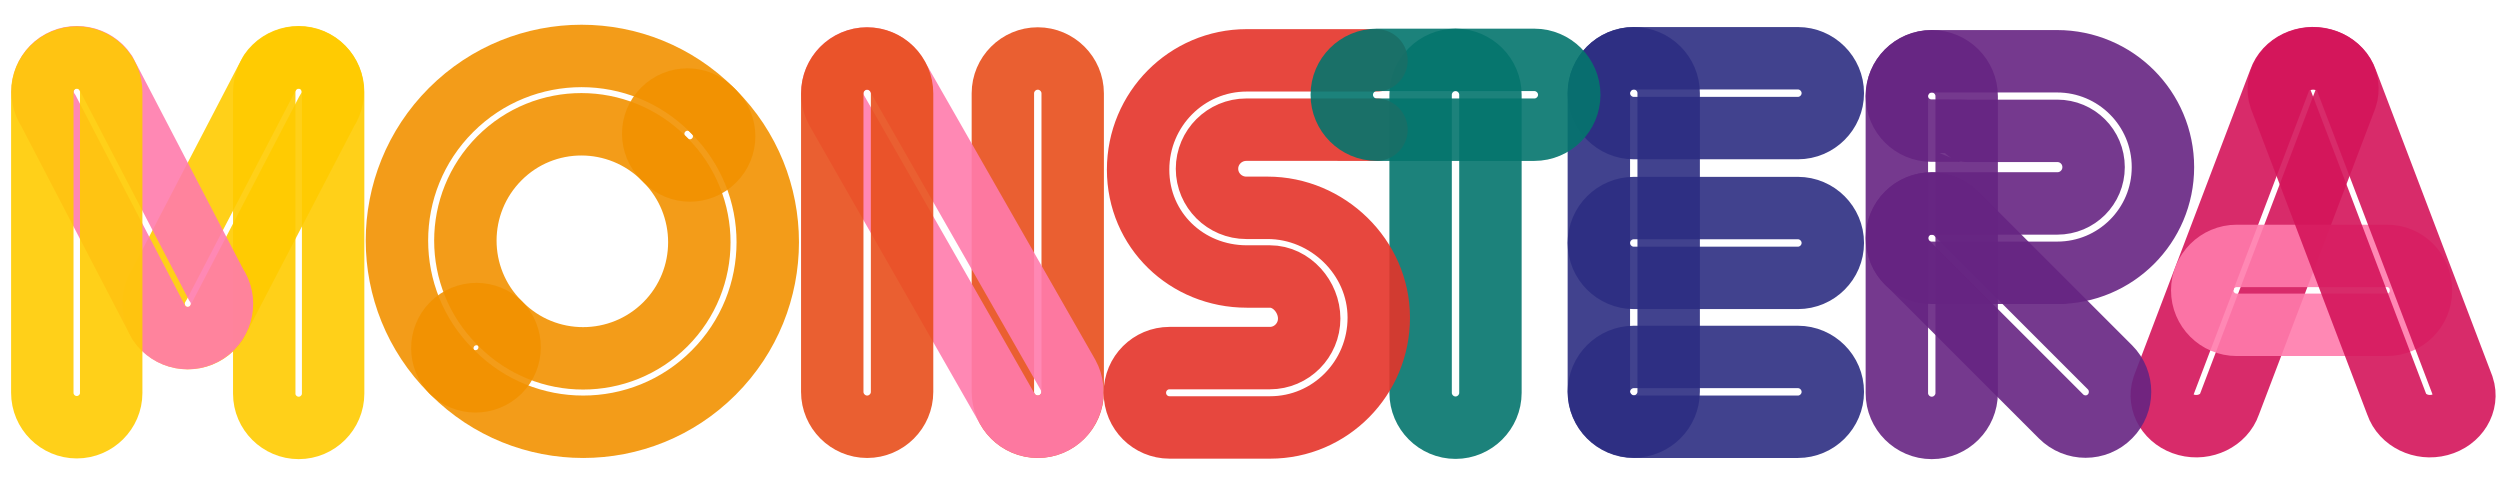 <?xml version="1.0" encoding="utf-8"?>
<!-- Generator: Adobe Illustrator 18.1.0, SVG Export Plug-In . SVG Version: 6.00 Build 0)  -->
<svg version="1.1" id="Layer_1" xmlns="http://www.w3.org/2000/svg" xmlns:xlink="http://www.w3.org/1999/xlink" x="0px" y="0px"
	 viewBox="-393.4 0 1081.4 210" enable-background="new -393.4 0 1081.4 210" xml:space="preserve">
<g id="Layer_1_1_">
	<path opacity="0.9" fill="none" stroke="#D4145A" stroke-width="27" stroke-miterlimit="10" enable-background="new    " d="
		M552.4,183.8L552.4,183.8c7.9,2.1,16.2-2,18.6-9l50.4-132.6c2.3-7-2.2-14.4-10.1-16.5l0,0c-7.9-2.1-16.2,2-18.6,9l-50.4,132.6
		C540,174.3,544.5,181.7,552.4,183.8z"/>
	<path opacity="0.9" fill="none" stroke="#FF7BAC" stroke-width="27" stroke-miterlimit="10" enable-background="new    " d="
		M653.8,125.4v0.4c0,8.1-6.6,14.7-14.7,14.7h-65c-8.2,0-14.9-6.7-14.9-14.9l0,0c0-8.2,6.7-14.9,14.9-14.9h65
		C647.2,110.6,653.8,117.3,653.8,125.4z"/>
	<path opacity="0.9" fill="none" stroke="#D4145A" stroke-width="27" stroke-miterlimit="10" enable-background="new    " d="
		M661.9,183.8L661.9,183.8c-7.9,2.1-16.2-2-18.6-9L592.9,42.3c-2.3-7,2.2-14.4,10.1-16.5l0,0c7.9-2.1,16.2,2,18.6,9L672,167.3
		C674.3,174.3,669.8,181.7,661.9,183.8z"/>
	
		<path opacity="0.9" fill="none" stroke="#2D2E82" stroke-width="27" stroke-linecap="round" stroke-linejoin="round" stroke-miterlimit="10" enable-background="new    " d="
		M313.3,90h71c8.3,0,15.1,6.8,15.1,15.1l0,0c0,8.3-6.8,15.1-15.1,15.1h-71c-8.3,0-15.1-6.8-15.1-15.1l0,0
		C298.2,96.8,305,90,313.3,90z"/>
	
		<path opacity="0.9" fill="none" stroke="#662482" stroke-width="27" stroke-linecap="round" stroke-linejoin="round" stroke-miterlimit="10" enable-background="new    " d="
		M427.1,170V41.6c0-8.3,6.8-15.1,15.1-15.1l0,0c8.3,0,15.1,6.8,15.1,15.1V170c0,8.3-6.8,15.1-15.1,15.1l0,0
		C433.9,185.1,427.1,178.3,427.1,170z"/>
	
		<path opacity="0.9" fill="none" stroke="#662482" stroke-width="27" stroke-linecap="round" stroke-linejoin="round" stroke-miterlimit="10" enable-background="new    " d="
		M442.1,56.5c-8.3,0-15-6.7-15-15s6.7-15,15-15h11.2h41.5h1.6c25.3,0,45.8,20.5,45.8,45.8S521.7,118,496.5,118h2.5h-40.7h-16.2
		c-8.3,0-15-6.7-15-15s6.7-15,15-15h22.2l32.2,0c8.7,0,15.7-7,15.7-15.7s-7-15.7-15.7-15.7h-39.1C457.3,56.5,442.1,56.5,442.1,56.5z
		"/>
	
		<path opacity="0.9" fill="none" stroke="#FFCB00" stroke-width="27" stroke-linejoin="round" stroke-miterlimit="10" enable-background="new    " d="
		M-264.2,185.1L-264.2,185.1c8.2,0,14.9-6.7,14.9-14.9V39.8c0-8.2-6.7-14.9-14.9-14.9l0,0c-8.2,0-14.9,6.7-14.9,14.9v130.5
		C-279.1,178.4-272.4,185.1-264.2,185.1z"/>
	
		<path opacity="0.9" fill="none" stroke="#FFCB00" stroke-width="27" stroke-linejoin="round" stroke-miterlimit="10" enable-background="new    " d="
		M-320.5,143.7L-320.5,143.7c6.8,4.6,16.1,2.8,20.7-3.9L-252,48c4.6-6.8,2.8-16.1-3.9-20.7l0,0c-6.8-4.6-16.1-2.8-20.7,3.9
		l-47.8,91.8C-329,129.8-327.2,139.1-320.5,143.7z"/>
	<path opacity="0.9" fill="none" stroke="#FF7BAC" stroke-width="27" stroke-miterlimit="10" enable-background="new    " d="
		M-303.9,143.7L-303.9,143.7c-6.8,4.6-16.1,2.8-20.7-3.9L-372.4,48c-4.6-6.8-2.8-16.1,3.9-20.7l0,0c6.8-4.6,16.1-2.8,20.7,3.9
		L-300,123C-295.3,129.8-297.1,139.1-303.9,143.7z"/>
	
		<path opacity="0.9" fill="none" stroke="#FFCB00" stroke-width="27" stroke-linejoin="round" stroke-miterlimit="10" enable-background="new    " d="
		M-360.2,184.8L-360.2,184.8c-8.2,0-14.9-6.7-14.9-14.9V39.8c0-8.2,6.7-14.9,14.9-14.9l0,0c8.2,0,14.9,6.7,14.9,14.9V170
		C-345.3,178.1-352,184.8-360.2,184.8z"/>
	
		<path opacity="0.9" fill="none" stroke="#2D2E82" stroke-width="27" stroke-linecap="round" stroke-linejoin="round" stroke-miterlimit="10" enable-background="new    " d="
		M313.3,25.2h71c8.3,0,15.1,6.8,15.1,15.1l0,0c0,8.3-6.8,15.1-15.1,15.1h-71c-8.3,0-15.1-6.8-15.1-15.1l0,0
		C298.2,32,305,25.2,313.3,25.2z"/>
	
		<path opacity="0.9" fill="none" stroke="#2D2E82" stroke-width="27" stroke-linecap="round" stroke-linejoin="round" stroke-miterlimit="10" enable-background="new    " d="
		M313.3,154.4h71c8.3,0,15.1,6.8,15.1,15.1l0,0c0,8.3-6.8,15.1-15.1,15.1h-71c-8.3,0-15.1-6.8-15.1-15.1l0,0
		C298.2,161.2,305,154.4,313.3,154.4z"/>
	
		<path opacity="0.9" fill="none" stroke="#2D2E82" stroke-width="27" stroke-linecap="round" stroke-linejoin="round" stroke-miterlimit="10" enable-background="new    " d="
		M298.2,169.3V40.3c0-8.3,6.8-15.1,15.1-15.1l0,0c8.3,0,15.1,6.8,15.1,15.1v129.1c0,8.3-6.8,15.1-15.1,15.1l0,0
		C305,184.4,298.2,177.6,298.2,169.3z"/>
	
		<path opacity="0.9" fill="none" stroke="#E84E1B" stroke-width="27" stroke-linecap="round" stroke-linejoin="round" stroke-miterlimit="10" enable-background="new    " d="
		M40.4,169.5V40.4c0-8.3,6.8-15.1,15.1-15.1l0,0c8.3,0,15.1,6.8,15.1,15.1v129.1c0,8.3-6.8,15.1-15.1,15.1l0,0
		C47.2,184.6,40.4,177.8,40.4,169.5z"/>
	<path opacity="0.9" fill="none" stroke="#FF7BAC" stroke-width="27" stroke-miterlimit="10" enable-background="new    " d="
		M42.3,176.8L-31.5,47.7c-4-7.3-1.4-16.5,5.8-20.5l0,0c7.2-4,16.5-1.4,20.5,5.9l73.8,129.1c4,7.3,1.4,16.5-5.8,20.5l0,0
		C55.6,186.7,46.4,184.1,42.3,176.8z"/>
	
		<path opacity="0.9" fill="none" stroke="#04756D" stroke-width="27" stroke-linecap="round" stroke-linejoin="round" stroke-miterlimit="10" enable-background="new    " d="
		M221.1,169.9V41c0-8.3,6.8-15.1,15.1-15.1l0,0c8.3,0,15.1,6.8,15.1,15.1v128.9c0,8.3-6.8,15.1-15.1,15.1l0,0
		C227.9,185,221.1,178.2,221.1,169.9z"/>
	
		<path opacity="0.9" fill="none" stroke="#F29100" stroke-width="27" stroke-linejoin="round" stroke-miterlimit="10" enable-background="new    " d="
		M-105.4,69.4c5.8,5.8,15.1,5.8,20.9,0c5.8-5.8,5.8-15.1,0-20.9l-0.9-0.9c-31.2-31.2-81.7-31.2-112.9,0s-31.2,81.7,0,112.9l0.1,0.1
		c5.8,5.8,15.1,5.8,20.9,0.1c5.8-5.8,5.8-15.2,0-21l-0.1-0.1c-19.6-19.6-19.6-51.4,0-71.1s51.4-19.6,71.1,0L-105.4,69.4z"/>
	
		<path opacity="0.9" fill="none" stroke="#F29100" stroke-width="27" stroke-linejoin="round" stroke-miterlimit="10" enable-background="new    " d="
		M-106.5,68.3c-5.8-5.8-5.8-15.1,0-20.9s15.1-5.8,20.9,0l0.9,0.9c31.2,31.2,31.2,81.7,0,112.9s-81.7,31.2-112.9,0l-0.1-0.1
		c-5.8-5.8-5.8-15.1-0.1-20.9c5.8-5.8,15.2-5.8,21,0l0.1,0.1c19.6,19.6,51.4,19.6,71.1,0c19.6-19.6,19.6-51.4,0-71.1L-106.5,68.3z"
		/>
	
		<path opacity="0.9" fill="none" stroke="#E5332A" stroke-width="27" stroke-linecap="round" stroke-linejoin="round" stroke-miterlimit="10" enable-background="new    " d="
		M202,26.1h-56.1c-26,0-47,21.2-47,47.3s21,46.2,47,46.2l0,0l10,0c9.4,0,17,8.8,17,18.2c0,9.4-7.6,17.1-17,17.1h-33.5h-9.9
		c-8.3,0-15,6.7-15,15s6.7,15,15,15h9.9h33.6c26,0,47-21.3,47-47.5s-22.2-47.5-48.1-47.5h-9.2c-9.4,0-17-7.6-17-16.9
		s7.6-16.9,17-16.9H202"/>
	
		<path opacity="0.9" fill="none" stroke="#04756D" stroke-width="27" stroke-linecap="round" stroke-linejoin="round" stroke-miterlimit="10" enable-background="new    " d="
		M202.1,25.9h68.2c8.3,0,15.1,6.8,15.1,15.1l0,0c0,8.3-6.8,15.1-15.1,15.1h-68.2c-8.3,0-15.1-6.8-15.1-15.1l0,0
		C187,32.7,193.8,25.9,202.1,25.9z"/>
	
		<path opacity="0.9" fill="none" stroke="#662482" stroke-width="27" stroke-linecap="round" stroke-linejoin="round" stroke-miterlimit="10" enable-background="new    " d="
		M498.1,180.1l-66.5-66.5c-5.8-5.8-5.8-15.4,0-21.2l0,0c5.8-5.8,15.4-5.8,21.2,0l66.5,66.5c5.8,5.8,5.8,15.4,0,21.2l0,0
		C513.5,186,504,186,498.1,180.1z"/>
	
		<path opacity="0.9" fill="none" stroke="#E84E1B" stroke-width="27" stroke-linecap="round" stroke-linejoin="round" stroke-miterlimit="10" enable-background="new    " d="
		M-33.4,169.5V40.4c0-8.3,6.8-15.1,15.1-15.1l0,0c8.3,0,15.1,6.8,15.1,15.1v129.1c0,8.3-6.8,15.1-15.1,15.1l0,0
		C-26.6,184.6-33.4,177.8-33.4,169.5z"/>
</g>
<g id="Layer_2">
</g>
</svg>

